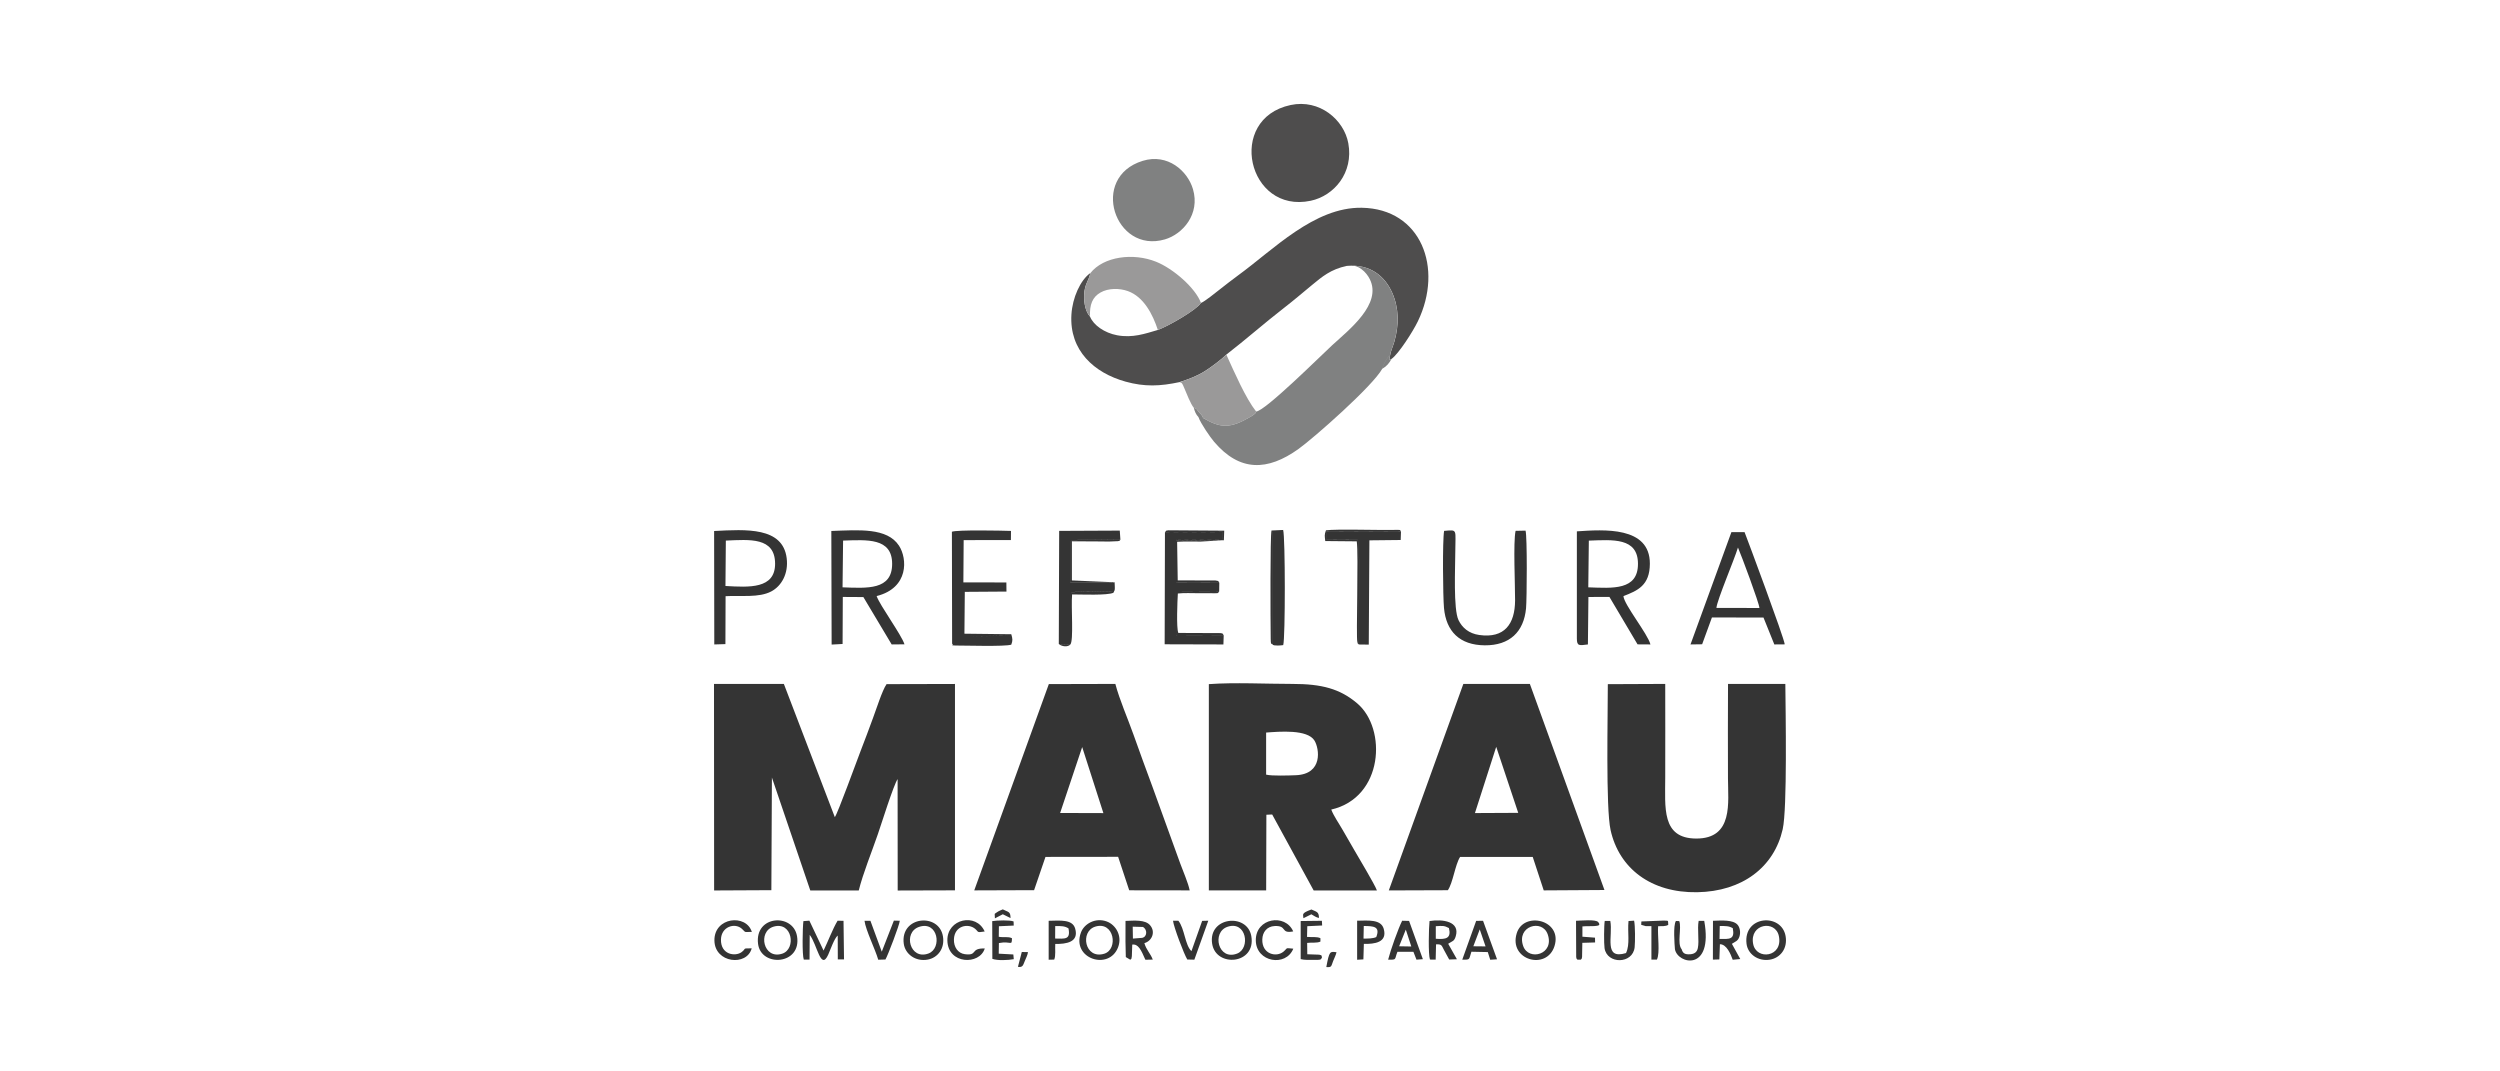 <?xml version="1.0" encoding="UTF-8"?>
<svg id="Camada_1" data-name="Camada 1" xmlns="http://www.w3.org/2000/svg" viewBox="0 0 595.28 255.04">
  <defs>
    <style>
      .cls-1 {
        fill: #343434;
      }

      .cls-1, .cls-2, .cls-3, .cls-4 {
        fill-rule: evenodd;
      }

      .cls-2 {
        fill: #808181;
      }

      .cls-3 {
        fill: #4e4d4d;
      }

      .cls-4 {
        fill: #9a9999;
      }
    </style>
  </defs>
  <path class="cls-1" d="M183.8,185.14l9.14,26.89h11.54c.99-4.01,3.13-9.27,4.53-13.35.85-2.48,3.78-11.81,4.72-13.17l.02,26.53,13.64-.04v-49.14s-16.29.04-16.29.04c-1.02,1.45-2.48,6.08-3.22,8.04-.99,2.66-1.93,5.27-2.98,7.93-.85,2.16-5.43,14.84-6.12,15.7l-12.13-31.71h-16.64s.03,49.17.03,49.17l13.63-.07.13-26.82h0Z"/>
  <path class="cls-1" d="M301.48,174.43c3.16-.23,9.85-.82,11.52,1.92,1.16,1.9,2.07,7.98-4.45,8.24-1.6.06-5.71.21-7.07-.14v-10.02h0ZM316.98,192.77c12.47-2.86,13.29-19.26,6.2-25.28-4.12-3.5-8.46-4.64-15.44-4.64-6.17,0-13.79-.4-19.9.05v49.12s13.65,0,13.65,0l.05-18.02,1.38-.06,9.88,18.09h15.06c-.5-1.43-4.39-7.86-5.43-9.69-.92-1.62-1.79-3.08-2.73-4.73-.88-1.55-2.14-3.32-2.71-4.84h0Z"/>
  <path class="cls-1" d="M356.27,177.84l5.24,15.71-10.31.05,5.06-15.75h0ZM344.74,211.98c1.21-1.68,1.74-6.1,2.93-7.94h17.29s2.62,7.97,2.62,7.97l14.46-.09-17.76-49.07h-15.84s-17.75,49.17-17.75,49.17l14.05-.05h0Z"/>
  <path class="cls-1" d="M257.68,177.88l5.05,15.73-10.3-.03,5.25-15.69h0ZM248.92,204.04l17.32-.02,2.64,7.97,14.4.02c-.38-1.85-1.55-4.48-2.24-6.37l-6.65-18.37c-1.5-4.04-3.03-8.23-4.47-12.29-1.39-3.91-3.37-8.42-4.34-12.13l-15.84.04-17.76,49.12,14.25-.05,2.71-7.92h0Z"/>
  <path class="cls-1" d="M382.84,162.92c.02,7.01-.52,29.43.66,34.74,2.03,9.12,9.63,14.97,20.62,14.79,10.73-.18,18.32-5.96,20.36-15,1.11-4.92.69-28.01.63-34.59h-13.65c-.06,7.48-.01,14.98-.01,22.47,0,5.69,1.37,14.39-7.6,14.34-8.27-.05-7.34-7.37-7.34-14.61,0-7.39.03-14.79,0-22.21l-13.65.06h0Z"/>
  <path class="cls-3" d="M285.96,72.14c-1.08,1.68-7.72,5.48-10.27,6.43-3.03.89-6,1.95-9.69,1.26-3.02-.57-5.63-2.4-6.46-4.45-1.02-1.12-1.45-3.03-1.4-5.07.07-2.73,1.16-3.46,1.46-5.28-2.36,1.68-4.23,5.85-4.48,9.84-.54,8.62,5.45,13.93,12.88,16,4.56,1.27,8.23,1.11,12.89.11,2.28-.74,4.09-1.41,6.01-2.61,1.5-.94,3.93-2.77,5.1-3.93,4.64-3.58,9.05-7.49,13.71-11.1,2.33-1.8,4.46-3.63,6.74-5.51,2.3-1.89,4.4-3.71,8.22-4.51,5.6-.52,9.1,2.48,10.83,6.38,1.61,3.64,1.66,7.6.53,11.6-.28.97-.92,2.46-1.01,3.21l-.21,1.1.55-.16c1.66-1.18,5.09-6.52,6.26-8.96,6.1-12.66.8-26.79-13.38-27.02-11.29-.18-21.05,10.01-29.47,16.13-1.5,1.09-2.8,2.13-4.37,3.35-.91.71-3.59,2.89-4.44,3.19h0Z"/>
  <path class="cls-3" d="M307.3,25.01c-15.37,3.29-10.23,25.99,4.81,22.79,5.56-1.18,10.22-6.67,8.94-13.68-1.02-5.6-6.85-10.59-13.75-9.11h0Z"/>
  <path class="cls-2" d="M272.09,38.3c-12.71,3.91-6.68,22.2,5.29,18.7,4.23-1.24,8.43-6,6.68-11.96-1.27-4.33-6.01-8.58-11.98-6.74h0Z"/>
  <path class="cls-4" d="M259.61,65.03c-.3,1.82-1.39,2.55-1.46,5.28-.05,2.04.37,3.95,1.4,5.07-.14-2.85.59-4.66,2.51-5.74,1.85-1.05,4.48-1.05,6.49-.33,3.8,1.36,5.94,5.56,7.15,9.26,2.54-.95,9.19-4.75,10.27-6.43-1.33-3.61-6.66-8.21-10.7-9.82-5.39-2.16-12.48-1.3-15.65,2.72h0Z"/>
  <path class="cls-1" d="M378.33,128.73c5.7-.21,11.67-.76,11.69,5.49.03,6.39-6.02,5.84-11.83,5.63l.13-11.12h0ZM375.47,127.56v24.49c0,1.86.61,1.64,2.63,1.4l.12-11.3,5-.02,6.7,11.3,3.07.02c-.64-2.53-6.31-9.49-6.43-11.51,3.36-1.3,6.28-2.52,6.29-7.72.02-8.93-10.95-8.13-17.38-7.7v1.05h0ZM200.75,128.72c5.67-.18,11.66-.7,11.68,5.5.03,6.35-5.99,5.84-11.81,5.63l.13-11.12h0ZM208.74,141.93c7.7-1.94,7.33-8.93,5.32-12-2.83-4.33-9.55-3.73-16.11-3.5l.07,27.05,2.61-.14.05-11.2,4.9.03,6.74,11.28,3.05-.03c-.72-2.28-5.9-9.32-6.63-11.48h0ZM408.7,144.75c.16-1.9,4.26-11.47,5.13-14.38.76,1.73,5.1,13.35,5.11,14.4l-10.24-.02h0ZM407.62,147.02l12.29.03,2.58,6.4,2.48-.02c-.19-1.66-8.83-24.85-9.57-26.73h-3.13s-9.74,26.75-9.74,26.75l2.77-.04,2.33-6.38h0ZM343.86,126.41c-.41,2.32-.28,15.63-.03,18.36.51,5.57,3.73,8.84,9.7,8.89,5.93.05,9.31-3.19,9.84-8.81.2-2.15.3-17.14-.12-18.5l-2.37.05c-.59,2.65-.1,13.1-.12,16.6-.04,5.58-2.51,9.05-8.53,8.2-2.49-.35-4.08-1.75-4.94-3.54-1.26-2.61-.77-12.67-.77-16.11,0-5.6.67-5.43-2.64-5.14h0ZM172.83,128.72c5.66-.24,11.71-.86,11.73,5.49.02,6.07-6.22,5.64-11.82,5.32l.09-10.81h0ZM172.77,141.96c3.72-.22,7.92.42,10.87-1.13,2.45-1.29,4.14-4.25,3.68-7.92-.93-7.45-9.65-6.87-17.28-6.47l.04,27.01,2.65-.08.04-11.4h0ZM226.72,153.27l13.86.03.02-1.87c-2.67-.23-9.38.38-11.27-.27-.09-1.74-.05-3.49-.05-5.23l-.03-4.02c.15-1.62-.14-.56.48-.98l9.92-.07-.02-2.17-10.24-.02.07-10.06,11.25-.02.02-2.17c-2.19-.08-12.66-.29-14.07.19l.05,26.66h0ZM291.4,151.28l-11.34-.03-.1-10.36,10.34-.04.03-2.09-10.3-.03.05-9.91c.44-.4-.54-.32.76-.35l10.36-.09-.09-1.72-13.72.1-.07,26.65,13.99.04.07-2.16h0ZM252.1,153.35l2.67.06c.25-3.49-.03-7.57.07-10.97l.25-1.27c1.25-.68,7.75-.14,9.81-.26l.12-2.29h-10.17s.1-9.76.1-9.76c1.07-.68,10.54-.31,11.83-.35l-.15-2.17-14.43.07-.09,26.93h0ZM323.57,153.46l2.35.03.15-24.83,7.45-.08.07-2.01-17.77-.08.05,1.99,7.39.04c.72,1.63.13,21.2.3,24.92h0ZM302.96,153.37l2.45-.11-.04-26.74-2.4.04v26.81h0ZM302.96,153.37v-26.81s2.41-.04,2.41-.04l.04,26.74-2.45.11h0ZM302.96,153.37c.28.28-.13.14.53.3,0,0,.74.04.77.04.47,0,.83-.05,1.29-.1.51-1.64.5-25.87-.02-27.42l-2.77.13c-.33,1.24-.25,21.11-.19,25.75.02,1.48.11,1.15.39,1.3h0ZM323.57,153.46c-.18-3.72.42-23.29-.3-24.92l-7.39-.04-.05-1.99,17.77.08c-.31-.47.12-.45-1.89-.41-3.96.07-13.45-.24-15.98.09-.42,1.13-.29,1.36-.17,2.56l7.5.07c.45,3.05-.19,22.82.14,23.95.2.71-.04.18.37.62h0ZM226.72,153.27c.55.48-.79.35.88.44,2.43,0,11.51.28,13.19-.2.38-1.01.33-1.36.01-2.49l-11.16-.13.09-9.96c-.62.42-.33-.64-.48.98l.03,4.02c0,1.74-.04,3.49.05,5.23,1.89.65,8.6.05,11.27.27l-.02,1.87-13.86-.03h0ZM252.1,153.35c.76.62,2.14.78,2.75.12.84-.87.16-8.83.43-11.93,2.13,0,8.43.28,9.84-.4.28-.67.35-.45.33-1.35-.04-1.85-.09-.91-.43-1.15l-.12,2.29c-2.07.12-8.56-.42-9.81.26l-.25,1.27c-.1,3.39.18,7.47-.07,10.97l-2.67-.06h0ZM291.4,151.28c-.56-.66.3-.16-.67-.53l-10.16-.04c-.49-1.21-.22-7.63-.11-9.39,1.51-.17,3.37-.07,4.91-.07.89,0,1.78,0,2.66,0,2.22,0,1.85.12,2.27-.41l-10.34.04.1,10.36,11.34.03h0ZM265.01,138.63l-9.78-.42v-9.32c1.97,0,3.95,0,5.92.03.98.01,1.95.03,2.93.03l2.11-.09c.73-.21.13.13.58-.33-1.29.04-10.77-.33-11.83.35l-.1,9.76h10.17ZM290.33,138.75c-.38-.56-.06-.35-.94-.53l-8.96-.02-.14-9.19c1.85-.11,3.8-.06,5.61-.05l5.52-.33-11.34.17-.05,9.91,10.3.03h0ZM280.08,128.82l11.34-.17.08-2.29-13.32-.09c-.79.18-.35-.08-.78.5l13.72-.1.09,1.72-10.36.09c-1.31.03-.32-.05-.76.35h0Z"/>
  <path class="cls-4" d="M280.9,90.99c.55.19.54.13,1.07,1.37.52,1.23,1.57,3.91,2.28,4.73.95.39.5.21,1.25,1.07.06.06.48.5.51.54.38.49.2.25.47.83,4.14,2.43,6.39,2.57,11.29-.29,0,0,.63-.39.66-.42.72-.6.36-.21.68-.82-2.54-3.23-5.16-9.31-7.1-13.55-1.17,1.16-3.6,2.99-5.1,3.93-1.92,1.2-3.73,1.87-6.01,2.61h0Z"/>
  <path class="cls-1" d="M192.81,222.61c1.78,2.29,2.61,8.65,4.39,4.72.5-1.1,1.45-3.9,2.27-4.57l.02,5.69h1.48s-.12-9.19-.12-9.19l-1.41-.03c-1.14,1.89-2.33,5.04-3.34,7.11l-3.38-7.12-1.42.11c-.2,1.52-.33,8.01.09,9.17h1.37s.04-5.88.04-5.88h0ZM184.19,220.65c4.47-1.34,5.47,5.31,2.07,6.43-4.48,1.48-5.93-5.27-2.07-6.43h0ZM180.5,224.73c.69,5.66,10.45,5.04,9.28-1.83-.94-5.51-10.11-5-9.28,1.83h0ZM362.69,225.26c-1.67-4.76,4.53-6.54,5.84-2.78,1.68,4.81-4.56,6.44-5.84,2.78h0ZM370.15,225.26c1.95-6.26-7.36-8.39-9-3.03-1.97,6.41,7.16,8.93,9,3.03h0ZM260.83,220.63c4.49-1.34,5.5,5.41,2.11,6.46-4.64,1.43-5.88-5.33-2.11-6.46h0ZM266.24,225.53c1.02-2.71-.56-5.33-2.72-6.12-2.7-.98-5.37.56-6.13,2.62-2.33,6.25,6.71,9.19,8.85,3.5h0ZM417.44,224.73c-.88-4.82,5.32-5.75,6.13-1.84,1.04,5.05-5.4,5.83-6.13,1.84h0ZM415.87,224.73c.29,2.41,2.7,4.23,5.54,3.78,2.41-.38,4.3-2.57,3.76-5.63-.98-5.53-10.11-4.92-9.3,1.85h0ZM218.85,220.7c4.51-1.52,5.52,5.09,2.25,6.33-4.42,1.68-6.18-5.01-2.25-6.33h0ZM215.2,224.73c.33,2.4,2.75,4.31,5.72,3.76,2.36-.44,4.08-2.63,3.61-5.51-.92-5.73-10.24-4.85-9.33,1.76h0ZM341.89,220.54c1.62-.11,2.01-.15,3.12.44.61,2.47-.71,2.74-3.13,2.55v-2.99h0ZM344.82,224.73c1.04-.7,1.44-.53,1.82-1.83,1.02-3.49-3.06-4.1-6.25-3.59-.18,1.57-.33,7.98.1,9.17l1.36.02.09-3.64c1.4-.07,1.31.27,1.88,1.32.41.75.82,1.46,1.25,2.29l1.84-.06-2.08-3.69h0ZM409.49,220.5c1.34-.02,2.22-.03,3.11.52.54,2.8-.86,2.56-3.16,2.56l.05-3.08h0ZM412.39,224.73c.86-.57,1.42-.64,1.78-1.69.35-1.05.1-2.25-.45-2.86-1.08-1.2-3.77-1.01-5.84-.93l-.02,9.25,1.54-.05.13-3.62c1.6,0,2.56,2.34,3.05,3.7l1.8-.17-2-3.63h0ZM292.28,220.68c4.51-1.52,5.51,5.1,2.31,6.37-4.52,1.78-6.14-5.07-2.31-6.37h0ZM288.63,224.73c.91,5.72,10.52,4.91,9.32-1.85-.99-5.56-10.34-4.58-9.32,1.85h0ZM272,223.31c-.59.6-1.55.45-2.55.27v-3.04c.62-.17.86-.26,1.55-.21.88.07.61.07,1.14.39,1.11.59,1.03,2.34-.14,2.58h0ZM272.49,224.57c1.75-.47,2.77-2.63,1.35-4.27-1.16-1.35-3.77-1.1-5.84-1.02-.01,1.64,0,3.28-.01,4.92l.08,3.69,1.07.64c.45-.54.16.18.37-.87l.09-2.74c1.46-.2,2.11,1.29,3.13,3.61l1.76-.04c-.53-1.45-1.54-2.29-2-3.91h0ZM334.74,221.35l1.31,4.02-2.9-.05,1.59-3.97h0ZM330.53,228.51c2.17.03,1.46-.03,2.22-1.88h3.8s.73,1.88.73,1.88l1.52-.12-3.28-9.11-1.65-.04c-.93,1.85-2.78,7.03-3.34,9.27h0ZM352.34,221.29l1.39,4.06-2.91-.03,1.53-4.03h0ZM348.17,228.5c2.04.05,1.55-.03,2.19-1.88l3.9.08.58,1.83,1.62-.11-3.33-9.17-1.64.02-3.31,9.24h0ZM382.11,219.26c-.19,1.08-.21,5.39-.05,6.5.56,3.86,6.74,3.86,7.17-.22.13-1.28.14-5.13-.13-6.32l-1.33.09c-.28,2.68.41,5.55-.6,7.63-5.44,1.64-3.05-4.07-3.74-7.66h-1.32ZM178.98,225.81c-2.37.02-1.15-.04-2.38.89-1.49,1.12-5.03.66-4.93-3.03.09-3.01,3.26-4.02,4.95-2.54,1.12.99.27.77,2.4.77-1.34-4.35-8.97-3.54-8.91,2.03.06,5.44,7.76,6.2,8.88,1.88h0ZM234.5,225.84c-3.6-.1-1.57,1.79-4.77,1.36-1.63-.22-2.64-1.68-2.59-3.51.11-3.31,3.43-3.92,5.07-2.51.88.76.29.92,2.25.62-1.99-4.55-8.97-3.04-8.88,2.13.1,5.74,7.71,5.92,8.91,1.9h0ZM307.94,225.89c-2.03-.19-1.22-.23-2.33.71-1.68,1.41-5.15.63-5.04-2.92.05-1.75,1.12-3.09,2.93-3.18,3.11-.15,1.32,1.88,4.43,1.28-1.88-4.34-8.98-3.22-8.91,2.15.07,5.22,7.19,6.35,8.93,1.96h0ZM400.43,226.04c-1.16-1.36.04-5.08-.58-6.72l-.8-.02c-.68,1.09-.32,5.52-.23,6.71.62,3.57,9.19,5.49,6.98-6.74h-1.33c-.36,1.96.17,4.71-.19,6.46-.18.89-.71,1.4-1.78,1.49-1.31.1-1.8-.24-2.07-1.18h0ZM324.73,220.49c2.25.03,4,.05,2.97,2.64-.81.36-1.91.36-3.03.36l.06-3h0ZM324.74,224.75c2.53.06,5.7-.32,4.73-3.62-.67-2.27-3.69-1.94-6.32-1.9v9.3s1.49-.09,1.49-.09l.11-3.69h0ZM251.24,223.48l.02-2.98c1.4,0,2.24-.03,3.16.56.55,2.76-.89,2.45-3.18,2.42h0ZM251.28,224.77c2.6.02,5.67-.4,4.73-3.67-.64-2.24-3.56-1.9-6.31-1.85v9.27s1.32-.03,1.32-.03c.4-.88.17-2.55.25-3.72h0ZM205.85,219.25c.29,2.25,2.54,6.75,3.27,9.27l1.71-.05c.51-.77,3.41-8.4,3.42-9.23l-1.41-.03-2.88,7.4-2.7-7.35h-1.39ZM237.85,220.55l3.53-.16-.03-.98c-.82-.37-4.02-.26-5.09-.08l.03,8.98c1.19.45,3.78.33,5.1.08l-.1-1.12-3.48-.19.04-2.53c2.95-.56,3.07.84,3.11-1.15-.91-.45-1.91-.13-3.14-.34l.03-2.51h0ZM279.31,219.25c.15,1.42,2.59,7.91,3.4,9.22l1.68.04,3.32-9.28-1.46.04-2.55,7.21c-1.54-1.42-1.61-5.36-3.12-7.25h-1.27ZM311.29,220.54l3.53-.17-.06-1.12-5.05.06v9.07c.97.24,1.81.16,2.82.17,2.16.03,1.96,0,2.26-.62-.36-.83.12-.29-.68-.61l-2.83-.1-.03-2.7c1.13-.15,2.37.08,3.16-.32v-.8c-.79-.41-2.05-.21-3.19-.31l.06-2.55h0ZM376.81,220.59c.71-.1,3.02-.01,3.36-.14.12-.05,1.13-.01.37-.9-.59-.69-4.17-.32-5.27-.3l.04,8.64c.16.66-.01.21.3.62h.8c.38-.47.1.07.3-.63l.06-3.38,3.04-.09-.02-1.14-3-.23v-2.47h0ZM397.23,220.21c-.09-1.18.16-.92-1.07-1.01l-5.33.21-.04.8,1.07.31c.31.03.98,0,1.36,0v7.98s1.31-.01,1.31-.01c.79-1.62.1-5.82.29-7.95.75-.02,1.77.08,2.41-.32h0ZM315.81,230.27c1.34.1,1.13-.18,1.63-1.44.31-.76.65-1.42.8-2.09-1.57-.2-1.7-.35-2.43,3.53h0ZM242.39,230.22c1.16.19,1.22-.43,1.61-1.35.31-.74.68-1.45.78-2.16l-1.48-.03-.92,3.54h0ZM312.26,217.71c.69.39,1.06.71,1.8.87,0-1.51-.59-1.45-1.8-2.02-2.54.93-1.92,1.16-1.9,2.08l1.9-.94h0ZM238.79,217.7l1.83.9c0-1.63-.54-1.38-1.84-2.07-.33.14-.98.39-1.38.68-.79.58-.51.1-.5,1.46l1.89-.98h0ZM272,223.31l-2.24.18-.05-2.84,2.43.07c-.52-.32-.26-.32-1.14-.39-.69-.06-.93.03-1.55.21v3.04c.99.17,1.95.33,2.54-.27h0Z"/>
  <path class="cls-2" d="M285.36,99.3c.29-.34-.41-.35.53-.24l.59.47c-.27-.59-.09-.34-.47-.83-.03-.04-.45-.47-.51-.54-.75-.86-.29-.68-1.25-1.07.23.9.54,1.64,1.11,2.21h0ZM329.15,87.81c1.1-.64,1.64-1.37,2.2-2.35l-.55.16.21-1.1c-.77.66-1.67,2.32-1.86,3.29h0ZM299.11,98c-.32.6.04.22-.68.82-.03.02-.66.42-.66.42-4.9,2.86-7.14,2.72-11.29.29l-.59-.47c-.94-.12-.24-.1-.53.24.52,1.51,2.81,4.81,3.73,5.89,6.11,7.19,12.74,6.98,20.09,1.72,3.61-2.58,17.68-14.97,19.96-19.11.2-.97,1.1-2.63,1.86-3.29.09-.75.74-2.23,1.01-3.21,1.13-4,1.09-7.96-.53-11.6-1.73-3.9-5.23-6.9-10.83-6.38,2.77-.64,4.73,1.57,5.52,3.16,2.94,5.91-4.88,11.98-8.96,15.72-2.3,2.1-16.09,15.83-18.13,15.79h0Z"/>
</svg>